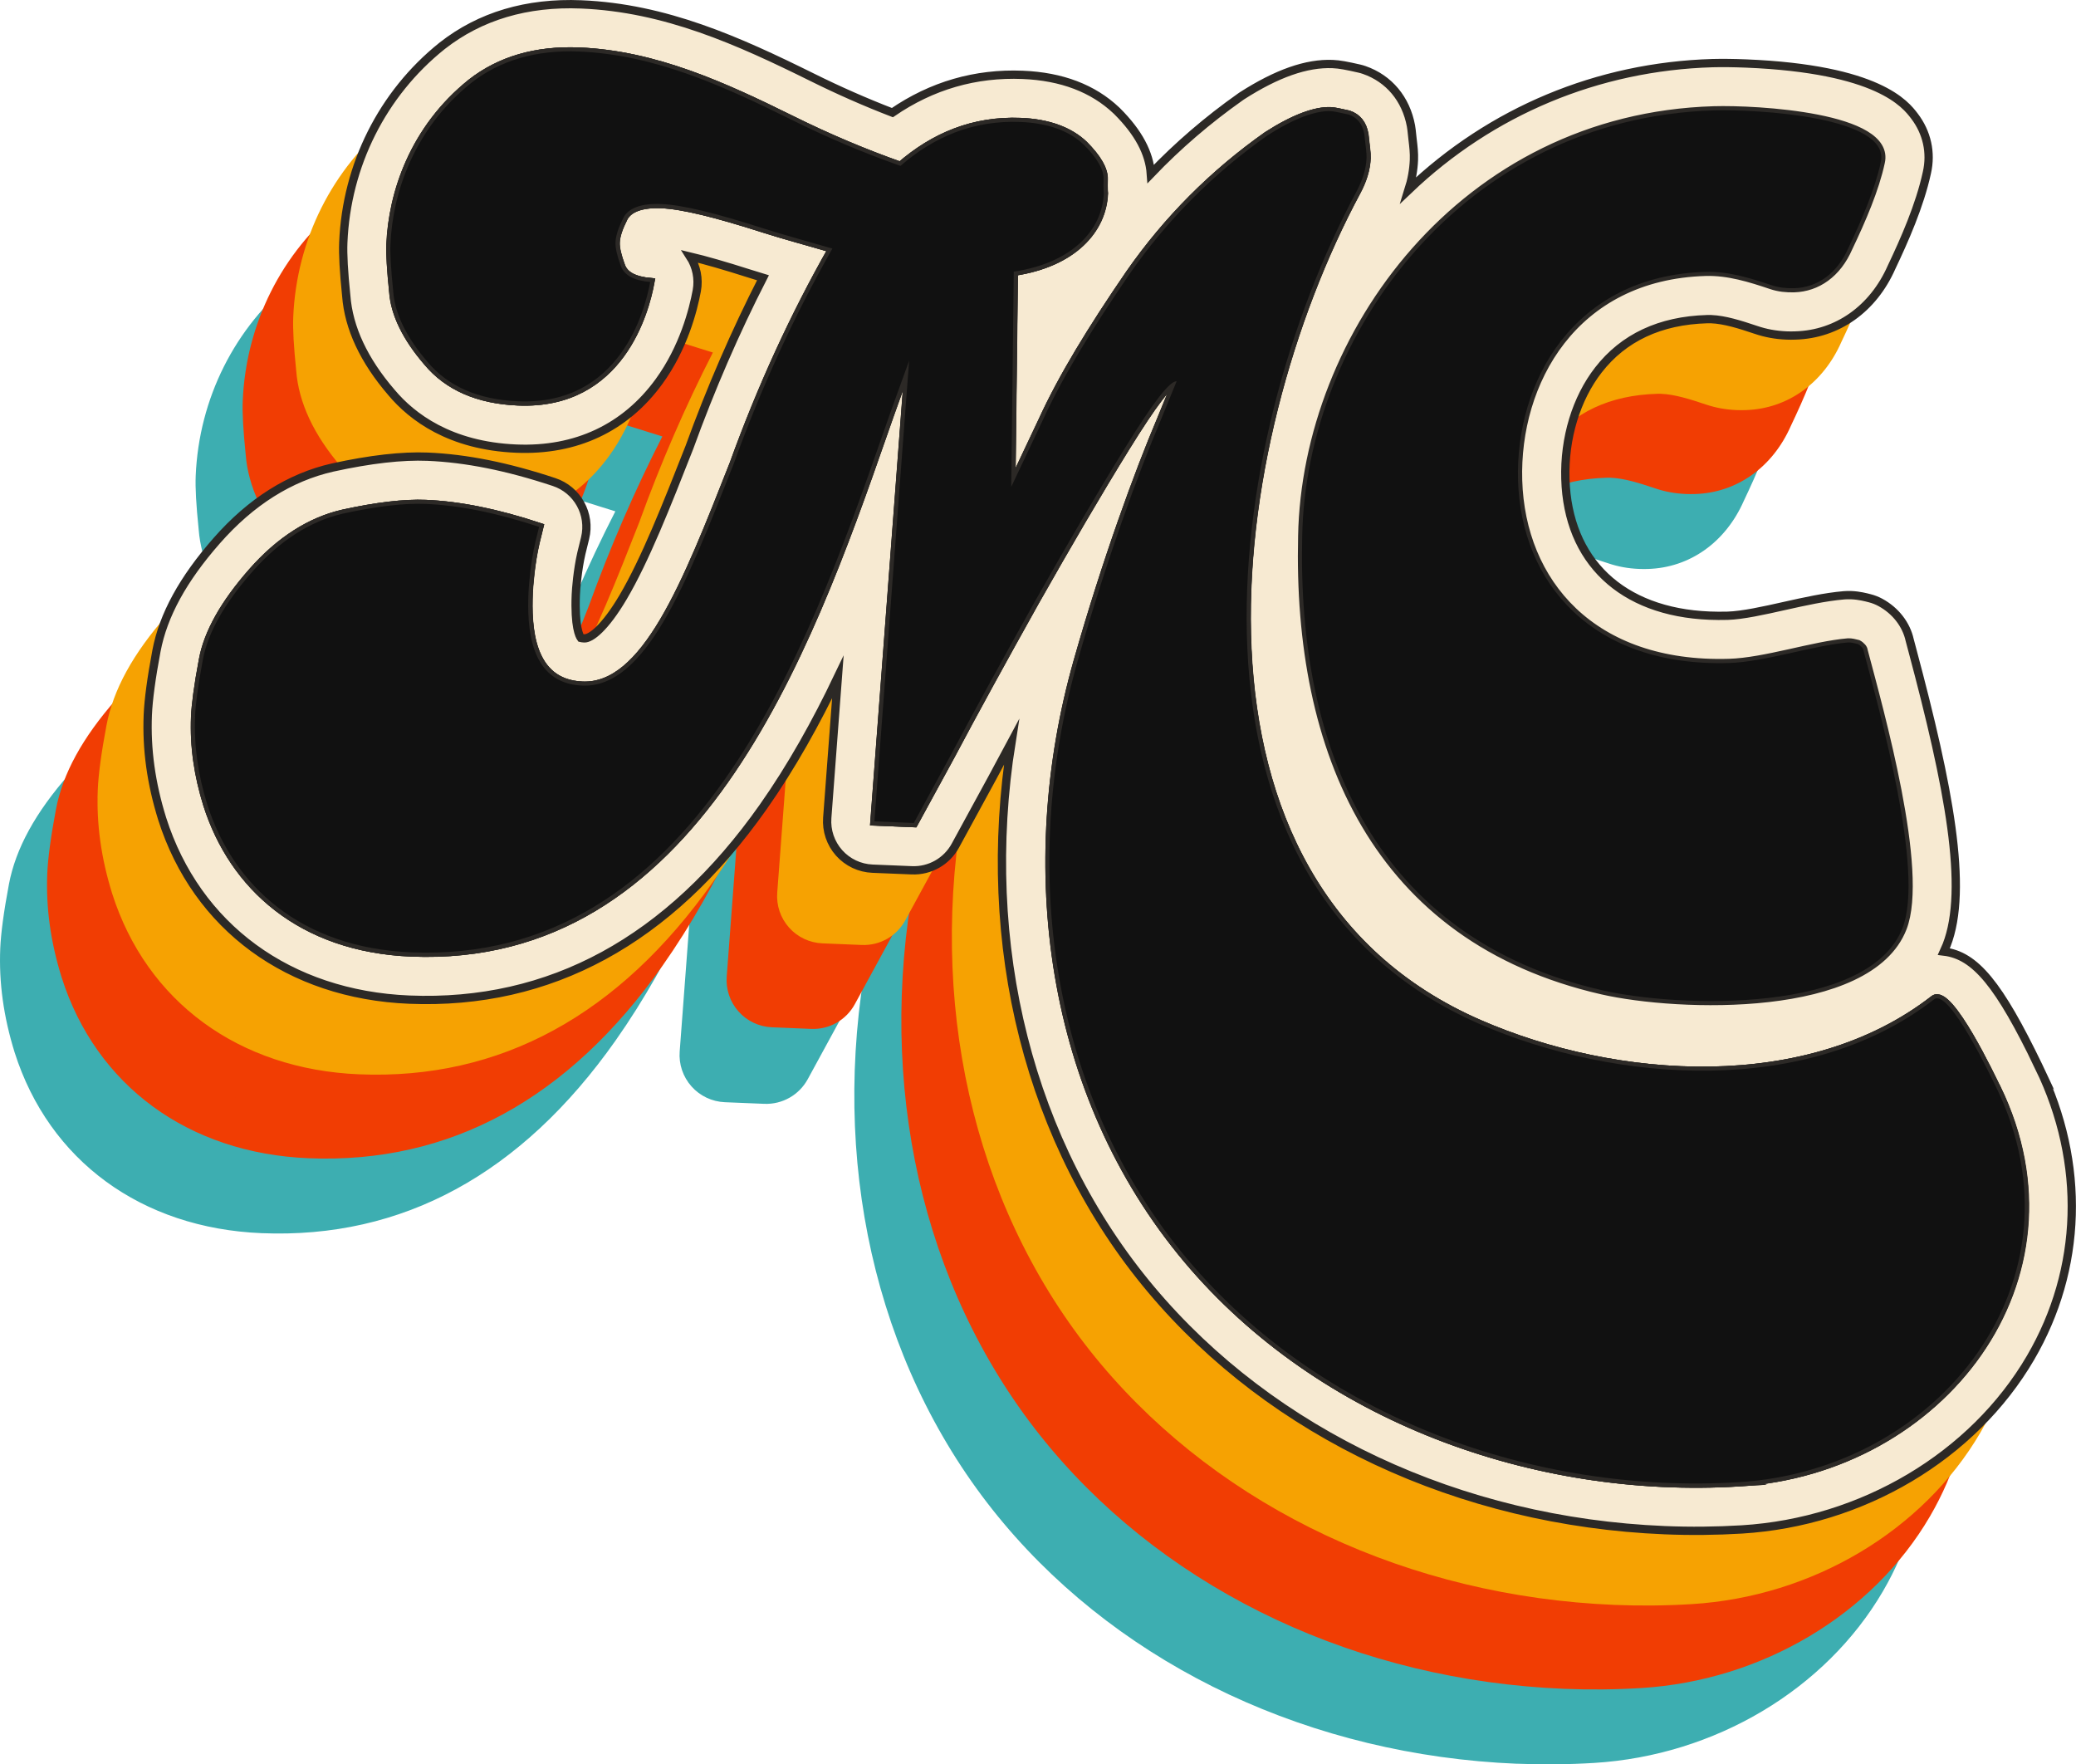 <?xml version="1.0" encoding="UTF-8"?>
<svg id="Layer_1" data-name="Layer 1" xmlns="http://www.w3.org/2000/svg" viewBox="0 0 501 425.74">
  <defs>
    <style>
      .cls-1 {
        fill: #f7ead2;
        stroke: #2c2926;
        stroke-miterlimit: 10;
        stroke-width: 2px;
      }

      .cls-2 {
        fill: #111;
      }

      .cls-2, .cls-3, .cls-4, .cls-5 {
        stroke-width: 0px;
      }

      .cls-3 {
        fill: #3daeb1;
      }

      .cls-4 {
        fill: #f6a202;
      }

      .cls-5 {
        fill: #f13d03;
      }
    </style>
  </defs>
  <g>
    <path class="cls-3" d="M371.02,309.17c-8.27-.34-16.28-1.32-22.55-2.75-53.95-12.36-82.8-55.33-81.24-121.01.53-27.23,11.53-54.98,30.16-76.08,20.7-23.43,49.2-36.84,80.25-37.75,2.27-.07,5.15-.04,8.09.08,31.98,1.31,38.5,9.87,40.64,12.68,3.03,3.98,4.1,8.82,3.01,13.65-1.72,7.96-5.46,16.38-8.55,22.87-4.4,10-13.04,16.13-23.14,16.43-.74.02-1.48.02-2.19-.01-2.6-.11-5.01-.55-7.35-1.34-3.97-1.33-7.57-2.45-10.8-2.58-.34-.01-.69-.02-1.03,0-11.32.33-20.14,4.46-26.21,12.27-5.35,6.88-8.25,16.46-7.96,26.29.58,19.79,13.57,32.13,34.75,33,1.43.06,2.92.07,4.42.02,3.63-.11,8.75-1.25,13.69-2.35,4.84-1.08,9.84-2.19,14.42-2.58.2-.02.41-.03.61-.04.37-.01.74,0,1.12,0,1.92.08,3.51.5,4.47.74.89.23,1.74.57,2.55,1,3.68,1.99,6.25,5.34,7.07,9.07l.64,2.4c8.8,32.91,13.57,57.61,8.28,71.21-3.92,10.06-17.33,26.66-63.13,24.78Z"/>
    <path class="cls-3" d="M397.35,125.89c-1.84.05-3.68-.12-5.53-.75-5.04-1.68-10.33-3.36-15.84-3.19-32,.94-45.93,26.75-45.24,50.3.73,24.69,17.86,45.06,50.91,44.08,8.65-.25,20.35-4.26,28.73-4.96.79-.02,1.58.18,2.37.39.8.43,1.35,1.11,1.36,1.56,3.9,14.72,14.76,53.24,9.42,66.94-8.1,20.79-54.1,19.26-72.5,15.04-54.59-12.5-73.62-57.69-72.38-109.62.94-48.31,38.77-100.91,99.35-102.69,10.23-.3,42.83,1.48,40.27,12.54-1.38,6.45-4.58,13.86-7.79,20.6-2.7,6.26-7.59,9.61-13.1,9.77Z"/>
    <g>
      <path class="cls-3" d="M366.1,425.59c-49.45-2.03-94.62-23.19-123.92-58.06-29.47-35.07-41.46-83.2-33.71-132.12-1.65,3.05-3.18,5.91-4.62,8.63-.02.04-8.92,16.37-8.92,16.37-2.08,3.81-6.14,6.12-10.49,5.94l-9.51-.39c-3.09-.13-6-1.5-8.05-3.81-2.06-2.31-3.09-5.36-2.85-8.44l2.56-33.99c-5.21,10.9-11.17,21.62-18.05,31.38-22.7,32.22-51.43,47.85-85.4,46.46-29.01-1.19-51.3-17.5-59.61-43.62C.85,245.31-.28,237.12.06,228.84c.15-3.65.87-8.99,2.09-15.45,1.62-8.61,6.38-17.31,14.57-26.61,8.22-9.36,17.63-15.29,27.96-17.63,9.06-1.99,16.74-2.86,22.89-2.61,9.27.38,19.25,2.38,30.52,6.11,5.64,1.87,8.91,7.76,7.49,13.54l-.9,3.68c-.93,4.03-1.29,8.66-1.34,9.97-.32,7.75.89,9.98,1.22,10.44.13.03.39.09.83.11,1.57.06,4.96-2.5,9.35-9.93,5.31-8.98,10.5-22.15,15.99-36.11,5.14-14.21,11.1-27.94,17.77-40.97-1.16-.35-2.32-.71-3.47-1.08-5.67-1.82-10.4-3.18-14.13-4.07,1.57,2.43,2.16,5.38,1.63,8.24-.86,4.7-3.2,13.8-9.11,21.93-8.14,11.18-20.04,16.78-34.43,16.19-16.05-.66-25.23-7.71-30.12-13.54-6.67-7.74-10.35-15.6-10.93-23.36-.6-5.86-.83-9.95-.71-12.85.77-18.63,9.43-35.9,23.77-47.4.03-.03.07-.05.1-.08,9.14-7.16,20.42-10.51,33.53-9.97,20.32.83,37.96,8.79,55.73,17.58,6.42,3.19,12.91,6.05,19.37,8.53,9.5-6.52,20.05-9.58,31.46-9.11,9.38.39,16.98,3.27,22.58,8.58.07.07.15.14.22.21,5.09,5.09,7.76,10.04,8.11,15.1,6.53-6.82,13.73-13.01,21.54-18.52.13-.09.27-.19.41-.28,8.46-5.44,15.63-7.96,21.93-7.7,1.69.07,3.41.4,6.4,1.08.41.09.82.21,1.22.35,5.97,2.07,10.09,6.99,11.28,13.5.06.32.1.64.13.96.09.88.18,1.64.26,2.31.2,1.67.39,3.24.32,4.97-.18,4.32-1.44,8.69-3.76,13-20.21,37.58-33.89,94.86-18.91,138.09,7.63,22.03,22.12,37.82,43.05,46.92,13.78,5.99,29.63,9.63,44.62,10.25s36.45-1.44,53.56-14.73c2.36-1.83,5.28-2.75,8.23-2.63,8.16.34,13.98,7.08,23.94,27.74l.15.32c11.21,23.1,10.46,48.64-2.07,70.07-13.88,23.75-40.57,39.62-69.66,41.41-6.16.38-12.43.44-18.64.19Z"/>
      <path class="cls-3" d="M11.46,229.31c.11-2.73.68-7.34,1.9-13.81,1.22-6.47,5.13-13.46,11.92-21.18,6.6-7.51,14.03-12.26,21.91-14.04,8.08-1.77,14.77-2.55,19.91-2.34,8.18.34,17.25,2.18,27.4,5.54l-.92,3.75c-1.16,5-1.57,10.45-1.64,12.14-.33,7.98.05,21.88,12.99,22.41,15.22.62,25-24.22,36.49-53.41,6.66-18.45,14.62-35.8,23.86-52.04-5.84-1.71-11.49-3.21-16.76-4.9-11.28-3.62-19.39-5.64-24.53-5.85-4.75-.2-7.85.94-9.09,3.2-1.24,2.47-1.89,4.34-1.96,6.02-.06,1.47.43,3.38,1.29,5.73s3.29,3.5,7.08,3.87c-1.23,6.68-7.13,29.79-31.85,28.78-9.7-.4-16.99-3.64-21.9-9.53-5.09-5.89-7.9-11.69-8.26-16.96-.55-5.28-.77-9.08-.67-11.39.5-12.18,5.52-27.76,19.51-38.96,6.89-5.4,15.57-7.99,26.03-7.56,18.26.75,34.9,8.38,51.14,16.41,8.78,4.36,17.58,8.09,26.4,11.18,8.1-7.03,17.6-11.06,29.01-10.59,6.66.27,11.72,2.16,15.21,5.46,3.29,3.29,4.89,6.09,4.8,8.4-.09,2.1.05,3.37.05,3.37-.35,8.61-7.36,16.74-21.73,18.88l-.61,51.94,7.51-15.89c4.81-10.53,11.96-22.23,21.08-35.53,9.11-13.09,20.24-24.21,33.19-33.35,6.46-4.15,11.68-6.04,15.29-5.89.76.03,2.08.3,4.35.81,2.07.72,3.34,2.24,3.8,4.78.27,2.75.58,4.44.53,5.7-.11,2.72-.98,5.4-2.41,8.07-32.46,60.37-47.69,167.24,29.64,200.88,33.03,14.37,79.33,17.68,109.73-5.93,3.6-2.78,13.95,19.11,15.07,21.4,22.44,46.24-13.72,92.14-62.17,95.11-49.27,3.02-100.96-15.55-133.12-53.83-33.52-39.89-40.45-95.04-26.49-144.22,6.9-24.33,14.84-45.89,20.11-58.29l3.81-9.31c-1.71-.07-5.74,5.23-12.47,16.11-6.73,10.87-13.91,23.2-21.71,36.98-7.81,13.99-14.61,26.33-20.39,37.24l-8.86,16.26-9.51-.39,8.38-111.16c-1.94,5.39-4.08,11.19-6.24,17.42-18.57,53.31-45.65,128.15-113.93,125.34-26.63-1.09-42.97-16.07-49.21-35.68-2.19-7.03-3.23-14.02-2.94-21.16Z"/>
    </g>
  </g>
  <g>
    <path class="cls-5" d="M382.37,291.09c-8.27-.34-16.28-1.32-22.55-2.75-53.95-12.36-82.8-55.33-81.24-121.01.53-27.23,11.53-54.98,30.16-76.08,20.7-23.43,49.2-36.84,80.25-37.75,2.27-.07,5.15-.04,8.09.08,31.98,1.31,38.5,9.87,40.64,12.68,3.03,3.98,4.1,8.82,3.01,13.65-1.72,7.96-5.46,16.38-8.55,22.87-4.4,10-13.04,16.13-23.14,16.43-.74.02-1.48.02-2.19-.01-2.6-.11-5.01-.55-7.35-1.34-3.97-1.33-7.57-2.45-10.8-2.58-.34-.01-.69-.02-1.03,0-11.32.33-20.14,4.46-26.21,12.27-5.35,6.88-8.25,16.46-7.96,26.29.58,19.79,13.57,32.13,34.75,33,1.43.06,2.92.07,4.42.02,3.63-.11,8.75-1.25,13.69-2.35,4.84-1.08,9.84-2.19,14.42-2.58.2-.02.41-.03.61-.04.37-.01.74,0,1.12,0,1.92.08,3.51.5,4.47.74.89.23,1.74.57,2.55,1,3.68,1.99,6.25,5.34,7.07,9.07l.64,2.4c8.8,32.91,13.57,57.61,8.28,71.21-3.92,10.06-17.33,26.66-63.13,24.78Z"/>
    <path class="cls-5" d="M408.7,107.81c-1.84.05-3.68-.12-5.53-.75-5.04-1.68-10.33-3.36-15.84-3.19-32,.94-45.93,26.75-45.24,50.3.73,24.69,17.86,45.06,50.91,44.08,8.65-.25,20.35-4.26,28.73-4.96.79-.02,1.58.18,2.37.39.8.43,1.35,1.11,1.36,1.56,3.9,14.72,14.76,53.24,9.42,66.94-8.1,20.79-54.1,19.26-72.5,15.04-54.59-12.5-73.62-57.69-72.38-109.62.94-48.31,38.77-100.91,99.35-102.69,10.23-.3,42.83,1.48,40.27,12.54-1.38,6.45-4.58,13.86-7.79,20.6-2.7,6.26-7.59,9.61-13.1,9.77Z"/>
    <g>
      <path class="cls-5" d="M377.45,407.51c-49.45-2.03-94.62-23.19-123.92-58.06-29.47-35.07-41.46-83.2-33.71-132.12-1.65,3.05-3.18,5.91-4.62,8.63-.02.04-8.92,16.37-8.92,16.37-2.08,3.81-6.14,6.12-10.49,5.94l-9.51-.39c-3.09-.13-6-1.5-8.05-3.81-2.06-2.31-3.09-5.36-2.85-8.44l2.56-33.99c-5.21,10.9-11.17,21.62-18.05,31.38-22.7,32.22-51.43,47.85-85.4,46.46-29.01-1.19-51.3-17.5-59.61-43.62-2.68-8.62-3.81-16.81-3.47-25.09.15-3.65.87-8.99,2.09-15.45,1.62-8.61,6.38-17.31,14.57-26.61,8.22-9.36,17.63-15.29,27.96-17.63,9.06-1.99,16.74-2.86,22.89-2.61,9.27.38,19.25,2.38,30.52,6.11,5.64,1.87,8.91,7.76,7.49,13.54l-.9,3.68c-.93,4.03-1.29,8.66-1.34,9.97-.32,7.75.89,9.98,1.22,10.44.13.03.39.09.83.11,1.57.06,4.96-2.5,9.35-9.93,5.31-8.98,10.5-22.15,15.99-36.11,5.14-14.21,11.1-27.94,17.77-40.97-1.16-.35-2.32-.71-3.47-1.08-5.67-1.82-10.4-3.18-14.13-4.07,1.57,2.43,2.16,5.38,1.63,8.24-.86,4.7-3.2,13.8-9.11,21.93-8.14,11.18-20.04,16.78-34.43,16.19-16.05-.66-25.23-7.71-30.12-13.54-6.67-7.74-10.35-15.6-10.93-23.36-.6-5.86-.83-9.95-.71-12.85.77-18.63,9.43-35.9,23.77-47.4.03-.03.07-.05.1-.08,9.14-7.16,20.42-10.51,33.53-9.97,20.32.83,37.96,8.79,55.73,17.58,6.42,3.19,12.91,6.05,19.37,8.53,9.5-6.52,20.05-9.58,31.46-9.11,9.38.39,16.98,3.27,22.58,8.58.07.07.15.14.22.21,5.09,5.09,7.76,10.04,8.11,15.1,6.53-6.82,13.73-13.01,21.54-18.52.13-.09.27-.19.41-.28,8.46-5.44,15.63-7.96,21.93-7.7,1.69.07,3.41.4,6.4,1.08.41.09.82.21,1.22.35,5.97,2.07,10.09,6.99,11.28,13.5.06.32.1.64.13.96.09.88.18,1.64.26,2.31.2,1.67.39,3.24.32,4.97-.18,4.32-1.44,8.69-3.76,13-20.21,37.58-33.89,94.86-18.91,138.09,7.63,22.03,22.12,37.82,43.05,46.92,13.78,5.99,29.63,9.63,44.62,10.25,14.99.62,36.45-1.44,53.56-14.73,2.36-1.83,5.28-2.75,8.23-2.63,8.16.34,13.98,7.08,23.94,27.74l.15.32c11.21,23.1,10.46,48.64-2.07,70.07-13.88,23.75-40.57,39.62-69.66,41.41-6.16.38-12.43.44-18.64.19Z"/>
      <path class="cls-5" d="M22.8,211.23c.11-2.73.68-7.34,1.9-13.81,1.22-6.47,5.13-13.46,11.92-21.18,6.6-7.51,14.03-12.26,21.91-14.04,8.08-1.77,14.77-2.55,19.91-2.34,8.18.34,17.25,2.18,27.4,5.54l-.92,3.75c-1.16,5-1.57,10.45-1.64,12.14-.33,7.98.05,21.88,12.99,22.41,15.22.62,25-24.22,36.49-53.41,6.66-18.45,14.62-35.8,23.86-52.04-5.84-1.71-11.49-3.21-16.76-4.9-11.28-3.62-19.39-5.64-24.53-5.85-4.75-.2-7.85.94-9.09,3.2-1.24,2.47-1.89,4.34-1.96,6.02-.06,1.47.43,3.38,1.29,5.73.86,2.35,3.29,3.5,7.08,3.87-1.23,6.68-7.13,29.79-31.85,28.78-9.7-.4-16.99-3.64-21.9-9.53-5.09-5.89-7.9-11.69-8.26-16.96-.55-5.28-.77-9.08-.67-11.39.5-12.18,5.52-27.76,19.51-38.96,6.89-5.4,15.57-7.99,26.03-7.56,18.26.75,34.9,8.38,51.14,16.41,8.78,4.36,17.58,8.09,26.4,11.18,8.1-7.03,17.6-11.06,29.01-10.59,6.66.27,11.72,2.16,15.21,5.46,3.29,3.29,4.89,6.09,4.8,8.4-.09,2.1.05,3.37.05,3.37-.35,8.61-7.36,16.74-21.73,18.88l-.61,51.94,7.51-15.89c4.81-10.53,11.96-22.23,21.08-35.53,9.11-13.09,20.24-24.21,33.19-33.35,6.46-4.15,11.68-6.04,15.29-5.89.76.03,2.08.3,4.35.81,2.07.72,3.34,2.24,3.8,4.78.27,2.75.58,4.44.53,5.7-.11,2.72-.98,5.4-2.41,8.07-32.46,60.37-47.69,167.24,29.64,200.88,33.03,14.37,79.33,17.68,109.73-5.93,3.6-2.78,13.95,19.11,15.07,21.4,22.44,46.24-13.72,92.14-62.17,95.11-49.27,3.02-100.96-15.55-133.12-53.83-33.52-39.89-40.45-95.04-26.49-144.22,6.9-24.33,14.84-45.89,20.11-58.29l3.81-9.31c-1.71-.07-5.74,5.23-12.47,16.11-6.73,10.87-13.91,23.2-21.71,36.98-7.81,13.99-14.61,26.33-20.39,37.24l-8.86,16.26-9.51-.39,8.38-111.16c-1.94,5.39-4.08,11.19-6.24,17.42-18.57,53.31-45.65,128.15-113.93,125.34-26.63-1.09-42.97-16.07-49.21-35.68-2.19-7.03-3.23-14.02-2.94-21.16Z"/>
    </g>
  </g>
  <g>
    <path class="cls-4" d="M394.56,270.84c-8.27-.34-16.28-1.32-22.55-2.75-53.95-12.36-82.8-55.33-81.24-121.01.53-27.23,11.53-54.98,30.16-76.08,20.7-23.43,49.2-36.84,80.25-37.75,2.27-.07,5.15-.04,8.09.08,31.98,1.31,38.5,9.87,40.64,12.68,3.03,3.98,4.1,8.82,3.01,13.65-1.72,7.96-5.46,16.38-8.55,22.87-4.4,10-13.04,16.13-23.14,16.43-.74.02-1.48.02-2.19-.01-2.6-.11-5.01-.55-7.35-1.34-3.97-1.33-7.57-2.45-10.8-2.58-.34-.01-.69-.02-1.03,0-11.32.33-20.14,4.46-26.21,12.27-5.35,6.88-8.25,16.46-7.96,26.29.58,19.79,13.57,32.13,34.75,33,1.43.06,2.92.07,4.42.02,3.63-.11,8.75-1.25,13.69-2.35,4.84-1.08,9.84-2.19,14.42-2.58.2-.02.41-.03.61-.04.37-.01.74,0,1.12,0,1.92.08,3.51.5,4.47.74.89.23,1.74.57,2.55,1,3.68,1.99,6.25,5.34,7.07,9.07l.64,2.4c8.8,32.91,13.57,57.61,8.28,71.21-3.92,10.06-17.33,26.66-63.13,24.78Z"/>
    <path class="cls-4" d="M420.89,87.56c-1.84.05-3.68-.12-5.53-.75-5.04-1.68-10.33-3.36-15.84-3.19-32,.94-45.93,26.75-45.24,50.3.73,24.69,17.86,45.06,50.91,44.08,8.65-.25,20.35-4.26,28.73-4.96.79-.02,1.58.18,2.37.39.8.43,1.35,1.11,1.36,1.56,3.9,14.72,14.76,53.24,9.42,66.94-8.1,20.79-54.1,19.26-72.5,15.04-54.59-12.5-73.62-57.69-72.38-109.62.94-48.31,38.77-100.91,99.35-102.69,10.23-.3,42.83,1.48,40.27,12.54-1.38,6.45-4.58,13.86-7.79,20.6-2.7,6.26-7.59,9.61-13.1,9.77Z"/>
    <g>
      <path class="cls-4" d="M389.64,387.26c-49.45-2.03-94.62-23.19-123.92-58.06-29.47-35.07-41.46-83.2-33.71-132.12-1.65,3.05-3.18,5.91-4.62,8.63-.02.04-8.92,16.37-8.92,16.37-2.08,3.81-6.14,6.12-10.49,5.94l-9.51-.39c-3.09-.13-6-1.5-8.05-3.81-2.06-2.31-3.09-5.36-2.85-8.44l2.56-33.99c-5.21,10.9-11.17,21.62-18.05,31.38-22.7,32.22-51.43,47.85-85.4,46.46-29.01-1.19-51.3-17.5-59.61-43.62-2.68-8.62-3.81-16.81-3.47-25.09.15-3.65.87-8.99,2.09-15.45,1.62-8.61,6.38-17.31,14.57-26.61,8.22-9.36,17.63-15.29,27.96-17.63,9.06-1.99,16.74-2.86,22.89-2.61,9.27.38,19.25,2.38,30.52,6.11,5.64,1.87,8.91,7.76,7.49,13.54l-.9,3.68c-.93,4.03-1.29,8.66-1.34,9.97-.32,7.75.89,9.98,1.22,10.44.13.03.39.09.83.11,1.57.06,4.96-2.5,9.35-9.93,5.31-8.98,10.5-22.15,15.99-36.11,5.14-14.21,11.1-27.94,17.77-40.97-1.16-.35-2.32-.71-3.47-1.08-5.67-1.82-10.4-3.18-14.13-4.07,1.57,2.43,2.16,5.38,1.63,8.24-.86,4.7-3.2,13.8-9.11,21.93-8.14,11.18-20.04,16.78-34.43,16.19-16.05-.66-25.23-7.71-30.12-13.54-6.67-7.74-10.35-15.6-10.93-23.36-.6-5.86-.83-9.95-.71-12.85.77-18.63,9.43-35.9,23.77-47.4.03-.03.07-.05.1-.08,9.14-7.16,20.42-10.51,33.53-9.97,20.32.83,37.96,8.79,55.73,17.58,6.42,3.19,12.91,6.05,19.37,8.53,9.5-6.52,20.05-9.58,31.46-9.11,9.38.39,16.98,3.27,22.58,8.58.07.07.15.14.22.21,5.09,5.09,7.76,10.04,8.11,15.1,6.53-6.82,13.73-13.01,21.54-18.52.13-.09.27-.19.41-.28,8.46-5.44,15.63-7.96,21.93-7.7,1.69.07,3.41.4,6.4,1.08.41.09.82.21,1.22.35,5.97,2.07,10.09,6.99,11.28,13.5.06.32.1.64.13.96.09.88.18,1.64.26,2.31.2,1.67.39,3.24.32,4.97-.18,4.32-1.44,8.69-3.76,13-20.21,37.58-33.89,94.86-18.91,138.09,7.63,22.03,22.12,37.82,43.05,46.92,13.78,5.99,29.63,9.63,44.62,10.25s36.45-1.44,53.56-14.73c2.36-1.83,5.28-2.75,8.23-2.63,8.16.34,13.98,7.08,23.94,27.74l.15.32c11.21,23.1,10.46,48.64-2.07,70.07-13.88,23.75-40.57,39.62-69.66,41.41-6.16.38-12.43.44-18.64.19Z"/>
      <path class="cls-4" d="M34.99,190.98c.11-2.73.68-7.34,1.9-13.81,1.22-6.47,5.13-13.46,11.92-21.18,6.6-7.51,14.03-12.26,21.91-14.04,8.08-1.77,14.77-2.55,19.91-2.34,8.18.34,17.25,2.18,27.4,5.54l-.92,3.75c-1.16,5-1.57,10.45-1.64,12.14-.33,7.98.05,21.88,12.99,22.41,15.22.62,25-24.22,36.49-53.41,6.66-18.45,14.62-35.8,23.86-52.04-5.84-1.71-11.49-3.21-16.76-4.9-11.28-3.62-19.39-5.64-24.53-5.85-4.75-.2-7.85.94-9.09,3.2-1.24,2.47-1.89,4.34-1.96,6.02-.06,1.47.43,3.38,1.29,5.73.86,2.35,3.29,3.5,7.08,3.87-1.23,6.68-7.13,29.79-31.85,28.78-9.7-.4-16.99-3.64-21.9-9.53-5.09-5.89-7.9-11.69-8.26-16.96-.55-5.28-.77-9.08-.67-11.39.5-12.18,5.52-27.76,19.51-38.96,6.89-5.4,15.57-7.99,26.03-7.56,18.26.75,34.9,8.38,51.14,16.41,8.78,4.36,17.58,8.09,26.4,11.18,8.1-7.03,17.6-11.06,29.01-10.59,6.66.27,11.72,2.16,15.21,5.46,3.29,3.29,4.89,6.09,4.8,8.4-.09,2.1.05,3.37.05,3.37-.35,8.61-7.36,16.74-21.73,18.88l-.61,51.94,7.51-15.89c4.81-10.53,11.96-22.23,21.08-35.53,9.11-13.09,20.24-24.21,33.19-33.35,6.46-4.15,11.68-6.04,15.29-5.89.76.03,2.08.3,4.35.81,2.07.72,3.34,2.24,3.8,4.78.27,2.75.58,4.44.53,5.7-.11,2.72-.98,5.4-2.41,8.07-32.46,60.37-47.69,167.24,29.64,200.88,33.03,14.37,79.33,17.68,109.73-5.93,3.6-2.78,13.95,19.11,15.07,21.4,22.44,46.24-13.72,92.14-62.17,95.11-49.27,3.02-100.96-15.55-133.12-53.83-33.52-39.89-40.45-95.04-26.49-144.22,6.9-24.33,14.84-45.89,20.11-58.29l3.81-9.31c-1.71-.07-5.74,5.23-12.47,16.11-6.73,10.87-13.91,23.2-21.71,36.98-7.81,13.99-14.61,26.33-20.39,37.24l-8.86,16.26-9.51-.39,8.38-111.16c-1.94,5.39-4.08,11.19-6.24,17.42-18.57,53.31-45.65,128.15-113.93,125.34-26.63-1.09-42.97-16.07-49.21-35.68-2.19-7.03-3.23-14.02-2.94-21.16Z"/>
    </g>
  </g>
  <g>
    <path class="cls-1" d="M459.16,223.9c-8.1,20.79-54.1,19.25-72.51,15.05-54.58-12.5-73.62-57.7-72.38-109.63.94-48.31,38.77-100.91,99.34-102.7,10.24-.3,42.83,1.49,40.26,12.54-1.38,6.45-4.57,13.87-7.79,20.6-2.71,6.26-7.59,9.61-13.1,9.77-1.83.05-3.67-.12-5.53-.75-5.03-1.69-10.34-3.36-15.84-3.2-32,.94-45.94,26.75-45.25,50.3.73,24.69,17.86,45.06,50.91,44.08,8.66-.25,20.35-4.25,28.73-4.95.78-.03,1.58.18,2.37.38.81.44,1.35,1.11,1.36,1.57,3.9,14.72,14.76,53.24,9.43,66.94Z"/>
    <path class="cls-1" d="M449.73,156.97c0-.46-.55-1.13-1.36-1.57-.79-.2-1.59-.41-2.37-.38-8.38.7-20.07,4.7-28.73,4.95-33.04.98-50.18-19.39-50.91-44.08-.69-23.55,13.25-49.36,45.25-50.3,5.5-.16,10.8,1.51,15.84,3.2,1.86.63,3.7.8,5.53.75,5.51-.16,10.4-3.51,13.1-9.77,3.22-6.73,6.41-14.15,7.79-20.6,2.57-11.05-30.03-12.84-40.26-12.54-60.57,1.79-98.4,54.38-99.34,102.7-1.24,51.93,17.8,97.12,72.38,109.63,18.4,4.2,64.41,5.74,72.51-15.05,5.33-13.7-5.52-52.22-9.43-66.94Z"/>
    <g>
      <path class="cls-1" d="M492.1,257.58l-.15-.32c-9.51-19.71-15.24-26.75-22.84-27.65.25-.54.47-1.06.67-1.56,5.29-13.6.52-38.31-8.28-71.21l-.64-2.41c-.82-3.72-3.39-7.08-7.07-9.07-.81-.44-1.66-.77-2.55-1-.96-.25-2.56-.67-4.46-.75-.38,0-.75-.02-1.12,0-.21,0-.41,0-.62.03-4.58.39-9.58,1.5-14.42,2.58-4.94,1.11-10.06,2.25-13.69,2.36-1.5.04-2.99.03-4.41-.03-21.18-.87-34.17-13.2-34.75-32.99-.29-9.83,2.62-19.4,7.97-26.28,6.07-7.81,14.89-11.94,26.2-12.27.35,0,.69,0,1.04,0,3.24.14,6.83,1.26,10.79,2.59,2.35.8,4.75,1.24,7.36,1.35.71.03,1.45.03,2.19,0,10.11-.3,18.73-6.43,23.15-16.43,3.09-6.5,6.83-14.92,8.55-22.88,1.09-4.82.02-9.67-3.02-13.65-2.14-2.81-8.66-11.36-40.63-12.67-2.95-.12-5.82-.15-8.09-.09-27.74.82-53.44,11.59-73.36,30.61.76-2.41,1.2-4.82,1.3-7.22.07-1.73-.12-3.3-.32-4.96-.08-.67-.17-1.43-.25-2.31-.04-.32-.08-.65-.14-.96-1.2-6.51-5.31-11.43-11.28-13.5-.4-.14-.81-.26-1.22-.35-3-.68-4.71-1.02-6.4-1.09-6.3-.26-13.48,2.27-21.94,7.7-.13.09-.27.18-.4.28-7.81,5.51-15.01,11.7-21.54,18.52-.35-5.05-3.02-10.02-8.11-15.1-.07-.07-.15-.14-.22-.21-5.6-5.31-13.2-8.2-22.58-8.58-11.4-.47-21.96,2.59-31.46,9.11-6.46-2.49-12.95-5.34-19.37-8.53C178.22,9.85,160.58,1.89,140.26,1.06c-13.12-.54-24.4,2.82-33.53,9.98-.04.03-.07.05-.1.08-14.34,11.49-23.01,28.77-23.78,47.39-.12,2.91.11,6.99.71,12.85.58,7.76,4.26,15.62,10.93,23.36,4.89,5.83,14.07,12.87,30.12,13.53,14.39.6,26.29-5,34.43-16.19,5.92-8.13,8.25-17.23,9.12-21.93.52-2.86-.07-5.81-1.64-8.24,3.73.89,8.46,2.25,14.13,4.06,1.16.37,2.32.73,3.48,1.08-6.67,13.02-12.62,26.75-17.77,40.96-5.49,13.96-10.68,27.13-15.99,36.12-4.39,7.43-7.79,10-9.36,9.93-.44-.02-.7-.07-.83-.1-.34-.47-1.54-2.7-1.22-10.45.05-1.31.41-5.93,1.34-9.97l.9-3.67c1.41-5.78-1.85-11.67-7.5-13.54-11.26-3.73-21.24-5.73-30.52-6.11-6.14-.25-13.82.62-22.89,2.61-10.34,2.34-19.74,8.27-27.96,17.63-8.18,9.3-12.94,18-14.57,26.61-1.22,6.45-1.94,11.8-2.09,15.45-.34,8.29.79,16.47,3.47,25.08,8.32,26.12,30.61,42.43,59.62,43.63,33.97,1.39,62.7-14.24,85.4-46.46,6.88-9.76,12.83-20.48,18.04-31.38l-2.56,33.98c-.23,3.09.8,6.13,2.86,8.45,2.06,2.31,4.96,3.68,8.05,3.81l9.51.39c4.34.18,8.41-2.13,10.49-5.94,0,0,8.91-16.34,8.93-16.38,1.44-2.72,2.98-5.58,4.62-8.63-7.76,48.93,4.24,97.05,33.71,132.12,29.29,34.86,74.47,56.03,123.92,58.06,6.21.26,12.48.19,18.63-.18,29.09-1.79,55.78-17.66,69.66-41.41,12.52-21.43,13.28-46.97,2.07-70.07ZM413.61,26.63c10.24-.3,42.83,1.49,40.26,12.54-1.38,6.45-4.57,13.87-7.79,20.6-2.71,6.26-7.59,9.61-13.1,9.77-1.83.05-3.67-.12-5.53-.75-5.03-1.69-10.34-3.36-15.84-3.2-32,.94-45.94,26.75-45.25,50.3.73,24.69,17.86,45.06,50.91,44.08,8.66-.25,20.35-4.25,28.73-4.95.78-.03,1.58.18,2.37.38.81.44,1.35,1.11,1.36,1.57,3.9,14.72,14.76,53.24,9.43,66.94-8.1,20.79-54.1,19.25-72.51,15.05-54.58-12.5-73.62-57.7-72.38-109.63.94-48.31,38.77-100.91,99.34-102.7ZM419.67,357.67c-49.27,3.03-100.96-15.54-133.12-53.82-33.51-39.89-40.44-95.05-26.49-144.22,6.91-24.34,14.84-45.89,20.11-58.3l3.81-9.31c-1.72-.07-5.74,5.23-12.47,16.11-6.73,10.87-13.91,23.2-21.72,36.98-7.81,13.98-14.6,26.33-20.38,37.24l-8.87,16.26-9.51-.39,8.38-111.16c-1.94,5.39-4.08,11.19-6.24,17.43-18.57,53.31-45.66,128.14-113.93,125.33-26.62-1.09-42.97-16.07-49.21-35.68-2.19-7.03-3.24-14.02-2.94-21.16.11-2.73.68-7.34,1.9-13.81,1.22-6.47,5.12-13.46,11.91-21.18,6.6-7.51,14.03-12.25,21.92-14.04,8.08-1.77,14.77-2.55,19.91-2.34,8.18.34,17.25,2.19,27.39,5.54l-.92,3.75c-1.16,5-1.57,10.46-1.64,12.13-.33,7.98.05,21.88,12.98,22.42,15.22.62,25-24.23,36.49-53.42,6.67-18.45,14.62-35.8,23.86-52.04-5.83-1.72-11.48-3.21-16.76-4.9-11.27-3.61-19.38-5.63-24.53-5.84-4.75-.2-7.85.94-9.09,3.21-1.24,2.47-1.89,4.33-1.96,6.02-.06,1.47.43,3.39,1.29,5.73.86,2.35,3.29,3.5,7.08,3.86-1.23,6.68-7.13,29.8-31.86,28.78-9.7-.4-17-3.64-21.9-9.53-5.09-5.89-7.9-11.68-8.26-16.96-.54-5.28-.77-9.08-.67-11.39.5-12.18,5.52-27.75,19.5-38.97,6.89-5.39,15.57-7.98,26.03-7.55,18.25.75,34.9,8.38,51.15,16.41,8.77,4.35,17.58,8.08,26.39,11.18,8.11-7.03,17.61-11.06,29.02-10.6,6.65.27,11.72,2.17,15.21,5.46,3.29,3.3,4.89,6.09,4.79,8.41-.08,2.1.05,3.37.05,3.37-.35,8.61-7.35,16.74-21.73,18.88l-.61,51.94,7.51-15.89c4.81-10.54,11.96-22.23,21.08-35.53,9.12-13.09,20.24-24.21,33.19-33.35,6.45-4.15,11.67-6.04,15.29-5.89.76.03,2.09.29,4.34.81,2.07.72,3.35,2.24,3.8,4.78.27,2.75.58,4.44.53,5.7-.11,2.72-.98,5.4-2.41,8.07-32.46,60.38-47.69,167.25,29.64,200.88,33.03,14.37,79.33,17.69,109.73-5.93,3.59-2.79,13.95,19.1,15.07,21.4,22.44,46.25-13.72,92.13-62.17,95.11Z"/>
      <path class="cls-1" d="M419.67,357.67c-49.27,3.03-100.96-15.54-133.12-53.82-33.51-39.89-40.44-95.05-26.49-144.22,6.91-24.34,14.84-45.89,20.11-58.3l3.81-9.31c-1.72-.07-5.74,5.23-12.47,16.11-6.73,10.87-13.91,23.2-21.72,36.98-7.81,13.98-14.6,26.33-20.38,37.24l-8.87,16.26-9.51-.39,8.38-111.16c-1.94,5.39-4.08,11.19-6.24,17.43-18.57,53.31-45.66,128.14-113.93,125.33-26.62-1.09-42.97-16.07-49.21-35.68-2.19-7.03-3.24-14.02-2.94-21.16.11-2.73.68-7.34,1.9-13.81,1.22-6.47,5.12-13.46,11.91-21.18,6.6-7.51,14.03-12.25,21.92-14.04,8.08-1.77,14.77-2.55,19.91-2.34,8.18.34,17.25,2.19,27.39,5.54l-.92,3.75c-1.16,5-1.57,10.46-1.64,12.13-.33,7.98.05,21.88,12.98,22.42,15.22.62,25-24.23,36.49-53.42,6.67-18.45,14.62-35.8,23.86-52.04-5.83-1.72-11.48-3.21-16.76-4.9-11.27-3.61-19.38-5.63-24.53-5.84-4.75-.2-7.85.94-9.09,3.21-1.24,2.47-1.89,4.33-1.96,6.02-.06,1.47.43,3.39,1.29,5.73.86,2.35,3.29,3.5,7.08,3.86-1.23,6.68-7.13,29.8-31.86,28.78-9.7-.4-17-3.64-21.9-9.53-5.09-5.89-7.9-11.68-8.26-16.96-.54-5.28-.77-9.08-.67-11.39.5-12.18,5.52-27.75,19.5-38.97,6.89-5.39,15.57-7.98,26.03-7.55,18.25.75,34.9,8.38,51.15,16.41,8.77,4.35,17.58,8.08,26.39,11.18,8.11-7.03,17.61-11.06,29.02-10.6,6.65.27,11.72,2.17,15.21,5.46,3.29,3.3,4.89,6.09,4.79,8.41-.08,2.1.05,3.37.05,3.37-.35,8.61-7.35,16.74-21.73,18.88l-.61,51.94,7.51-15.89c4.81-10.54,11.96-22.23,21.08-35.53,9.12-13.09,20.24-24.21,33.19-33.35,6.45-4.15,11.67-6.04,15.29-5.89.76.03,2.09.29,4.34.81,2.07.72,3.35,2.24,3.8,4.78.27,2.75.58,4.44.53,5.7-.11,2.72-.98,5.4-2.41,8.07-32.46,60.38-47.69,167.25,29.64,200.88,33.03,14.37,79.33,17.69,109.73-5.93,3.59-2.79,13.95,19.1,15.07,21.4,22.44,46.25-13.72,92.13-62.17,95.11Z"/>
      <path class="cls-1" d="M481.85,262.56c-1.12-2.3-11.47-24.19-15.07-21.4-30.4,23.62-76.69,20.3-109.73,5.93-77.33-33.63-62.1-140.5-29.64-200.88,1.43-2.67,2.3-5.35,2.41-8.07.05-1.26-.26-2.96-.53-5.7-.46-2.55-1.74-4.06-3.8-4.78-2.26-.52-3.58-.78-4.34-.81-3.61-.15-8.84,1.74-15.29,5.89-12.95,9.15-24.08,20.26-33.19,33.35-9.12,13.3-16.27,24.99-21.08,35.53l-7.51,15.89.61-51.94c14.38-2.15,21.38-10.28,21.73-18.88,0,0-.13-1.27-.05-3.37.1-2.32-1.51-5.11-4.79-8.41-3.49-3.3-8.56-5.19-15.21-5.46-11.41-.47-20.91,3.57-29.02,10.6-8.82-3.11-17.63-6.83-26.39-11.18-16.25-8.03-32.89-15.66-51.15-16.41-10.47-.43-19.14,2.16-26.03,7.55-13.98,11.21-19,26.78-19.5,38.97-.1,2.32.13,6.11.67,11.39.36,5.27,3.17,11.06,8.26,16.96,4.9,5.88,12.2,9.13,21.9,9.53,24.73,1.02,30.63-22.1,31.86-28.78-3.79-.37-6.22-1.52-7.08-3.86-.86-2.35-1.35-4.26-1.29-5.73.07-1.69.72-3.56,1.96-6.02,1.24-2.27,4.33-3.41,9.09-3.21,5.14.21,13.25,2.23,24.53,5.84,5.27,1.7,10.92,3.19,16.76,4.9-9.24,16.24-17.19,33.58-23.86,52.04-11.48,29.19-21.27,54.03-36.49,53.42-12.93-.54-13.31-14.44-12.98-22.42.07-1.68.48-7.13,1.64-12.13l.92-3.75c-10.15-3.36-19.21-5.2-27.39-5.54-5.14-.21-11.83.57-19.91,2.34-7.89,1.79-15.32,6.53-21.92,14.04-6.79,7.72-10.7,14.71-11.91,21.18-1.22,6.47-1.79,11.08-1.9,13.81-.3,7.14.75,14.13,2.94,21.16,6.24,19.61,22.59,34.59,49.21,35.68,68.27,2.81,95.36-72.03,113.93-125.33,2.16-6.23,4.3-12.03,6.24-17.43l-8.38,111.16,9.51.39,8.87-16.26c5.78-10.9,12.57-23.26,20.38-37.24,7.81-13.78,14.99-26.1,21.72-36.98,6.73-10.87,10.75-16.18,12.47-16.11l-3.81,9.31c-5.27,12.41-13.2,33.96-20.11,58.3-13.95,49.17-7.02,104.32,26.49,144.22,32.16,38.29,83.85,56.85,133.12,53.82,48.45-2.98,84.61-48.86,62.17-95.11Z"/>
    </g>
  </g>
  <g>
    <path class="cls-2" d="M432.96,69.54c-1.84.05-3.68-.12-5.53-.75-5.04-1.68-10.33-3.36-15.84-3.19-32,.94-45.93,26.75-45.24,50.3.73,24.69,17.86,45.06,50.91,44.08,8.65-.25,20.35-4.26,28.73-4.96.79-.02,1.58.18,2.37.39.8.43,1.35,1.11,1.36,1.56,3.9,14.72,14.76,53.24,9.42,66.94-8.1,20.79-54.1,19.26-72.5,15.04-54.59-12.5-73.62-57.69-72.38-109.62.94-48.31,38.77-100.91,99.35-102.69,10.23-.3,42.83,1.48,40.27,12.54-1.38,6.45-4.58,13.86-7.79,20.6-2.7,6.26-7.59,9.61-13.1,9.77Z"/>
    <path class="cls-2" d="M47.06,172.96c.11-2.73.68-7.34,1.9-13.81,1.22-6.47,5.13-13.46,11.92-21.18,6.6-7.51,14.03-12.26,21.91-14.04,8.08-1.77,14.77-2.55,19.91-2.34,8.18.34,17.25,2.18,27.4,5.54l-.92,3.75c-1.16,5-1.57,10.45-1.64,12.14-.33,7.98.05,21.88,12.99,22.41,15.22.62,25-24.22,36.49-53.41,6.66-18.45,14.62-35.8,23.86-52.04-5.84-1.71-11.49-3.21-16.76-4.9-11.28-3.62-19.39-5.64-24.53-5.85-4.75-.2-7.85.94-9.09,3.2-1.24,2.47-1.89,4.34-1.96,6.02-.06,1.47.43,3.38,1.29,5.73s3.29,3.5,7.08,3.87c-1.23,6.68-7.13,29.79-31.85,28.78-9.7-.4-16.99-3.64-21.9-9.53-5.09-5.89-7.9-11.69-8.26-16.96-.55-5.28-.77-9.08-.67-11.39.5-12.18,5.52-27.76,19.51-38.96,6.89-5.4,15.57-7.99,26.03-7.56,18.26.75,34.9,8.38,51.14,16.41,8.78,4.36,17.58,8.09,26.4,11.18,8.1-7.03,17.6-11.06,29.01-10.59,6.66.27,11.72,2.16,15.21,5.46,3.29,3.29,4.89,6.09,4.8,8.4-.09,2.1.05,3.37.05,3.37-.35,8.61-7.36,16.74-21.73,18.88l-.61,51.94,7.51-15.89c4.81-10.53,11.96-22.23,21.08-35.53,9.11-13.09,20.24-24.21,33.19-33.35,6.46-4.15,11.68-6.04,15.29-5.89.76.03,2.08.3,4.35.81,2.07.72,3.34,2.24,3.8,4.78.27,2.75.58,4.44.53,5.7-.11,2.72-.98,5.4-2.41,8.07-32.46,60.37-47.69,167.24,29.64,200.88,33.03,14.37,79.33,17.68,109.73-5.93,3.6-2.78,13.95,19.11,15.07,21.4,22.44,46.24-13.72,92.14-62.17,95.11-49.27,3.02-100.96-15.55-133.12-53.83-33.52-39.89-40.45-95.04-26.49-144.22,6.9-24.33,14.84-45.89,20.11-58.29l3.81-9.31c-1.71-.07-5.74,5.23-12.47,16.11-6.73,10.87-13.91,23.2-21.71,36.98-7.81,13.99-14.61,26.33-20.39,37.24l-8.86,16.26-9.51-.39,8.38-111.16c-1.94,5.39-4.08,11.19-6.24,17.42-18.57,53.31-45.65,128.15-113.93,125.34-26.63-1.09-42.97-16.07-49.21-35.68-2.19-7.03-3.23-14.02-2.94-21.16Z"/>
  </g>
</svg>